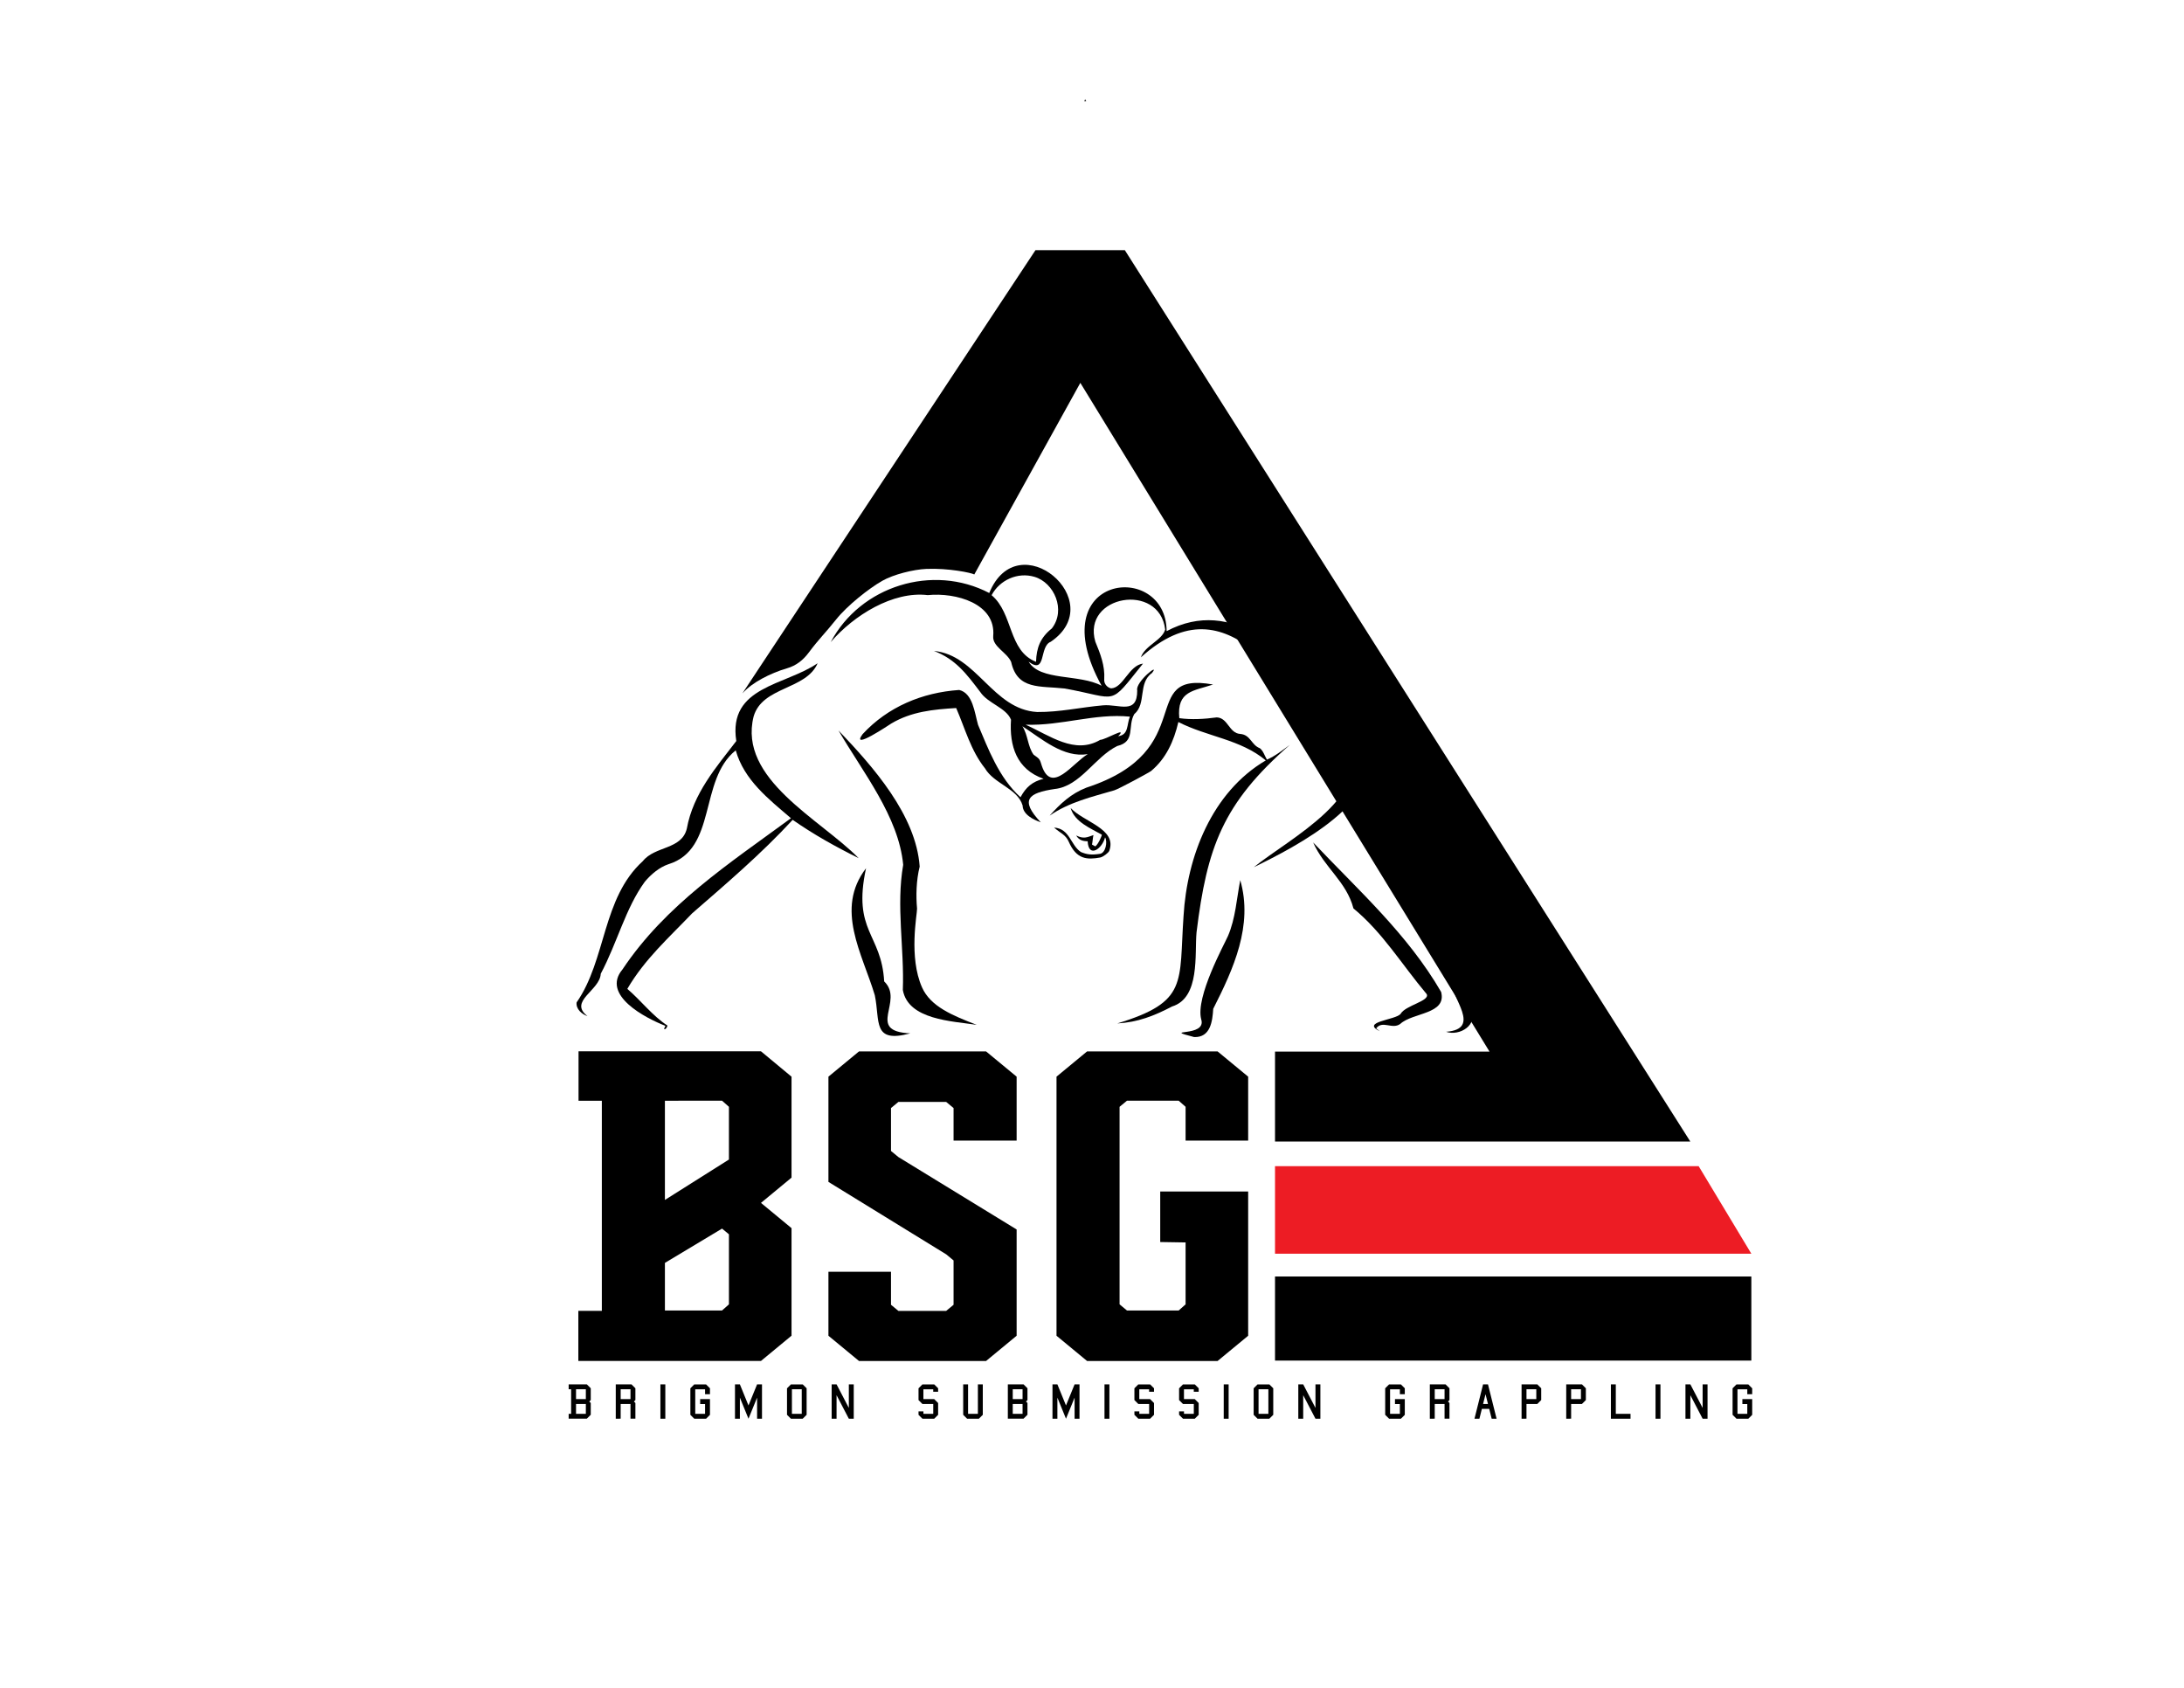 <?xml version="1.0" encoding="utf-8"?>
<!-- Generator: Adobe Illustrator 26.2.1, SVG Export Plug-In . SVG Version: 6.00 Build 0)  -->
<svg version="1.1" id="Layer_1" xmlns="http://www.w3.org/2000/svg" xmlns:xlink="http://www.w3.org/1999/xlink" x="0px" y="0px"
	 viewBox="0 0 792 612" style="enable-background:new 0 0 792 612;" xml:space="preserve">
<style type="text/css">
	.st0{fill:#ED1C24;}
</style>
<g>
	<g>
		<polygon points="393.54,36.04 393.17,36.68 393.9,36.68 		"/>
		<g>
			<path d="M462.37,413.91h150.6L407.91,90.71H375.5L269.21,251.43c2.04-2.24,4.49-3.93,7.11-5.36c2.91-1.59,5.96-2.84,9.11-3.76
				c3.25-0.95,5.76-2.89,7.83-5.66c3.69-4.96,6.07-7.15,9.91-11.98c4.13-5.19,12.04-11.37,16.72-14.04
				c4.11-2.35,11.36-4.15,16.05-4.35c8.02-0.33,16.35,1.41,17.38,2.01l38.45-69.47L540.15,381.3h-77.78V413.91z"/>
		</g>
	</g>
	<g>
		<path d="M209.1,363.47c10.81-15.55,9.23-37.78,23.99-51.21c4.46-5.62,14.09-4.07,15.98-11.82c2.31-12.76,10.69-22.28,17.94-31.75
			c-3.1-19.88,17.86-20.11,29.51-28.23c-4.2,9.78-20.05,8.37-23.23,19.34c-5.68,22.72,24.21,37.22,38.09,51.36
			c-8.32-4.12-16.29-8.56-23.93-13.89c-11.38,12.32-23.94,23.03-36.44,33.89c-8.61,9.01-17.16,16.56-23.52,27.4
			c4.97,4.25,9.18,9.84,14.55,13.3c-0.17,1.24-1.99,2.26-0.72,0.11c-7.24-2.79-23.38-11.17-15.61-20.43
			c15.69-23.51,38.76-38.44,61.12-54.86c-8.14-6.98-16.98-13.81-20.03-24.61c-13.45,10.8-6.65,35.84-24.41,41.29
			c-3.29,1.12-6.31,3.67-8.54,6.33c-6.99,9.56-9.97,22.02-16,33.4c-0.28,6.08-11.85,9.94-4.8,15.35
			C210.97,367.77,208.79,365.8,209.1,363.47z"/>
		<path d="M433.04,376.03c-12.53-3.26,4.72,0.31,2.56-6.45c-2.14-8.11,8.43-27.25,9.72-30.22c2.72-6.3,3.14-13.55,4.44-20.23
			c4.76,16.47-2.51,32.27-9.8,46.66C439.68,370.36,438.95,376.24,433.04,376.03z"/>
		<path d="M358.74,215.02c10.43-25.51,43.95,2.98,22.3,17.68c-4.3,1.64-1.45,12.08-8.02,7.23c4.2,7.06,18.4,4.38,26.46,8.72
			c-22.44-40.75,23.51-45.55,23.58-19.8c23.87-12.75,45.06,7.65,57.64,26.17c5.53,4.09,12.9,7.37,14.83,15.15
			c7.73,19.85-25.64,36.83-40.86,44.28c12.9-10.47,44.79-26.41,33.77-46.12c-23.22-16.96-41.88-59.58-74.72-29.98
			c1.55-4.38,7.67-6.09,8.82-10.09c-2.08-17.33-30.27-12.38-25.33,4.41c1.81,4.36,3.51,8.73,3.23,13.5
			c-0.22,2.53,2.06,3.45,2.58,3.42c4.33-0.24,6.33-8.31,11.48-8.98c-12.71,15.79-8.48,12.63-28.41,9.04
			c-8.95-1.02-17.15,0.62-19.41-9.64c-1.53-3.51-6.87-5.55-6.5-9.39c1.03-11.81-13.55-15.86-23.77-14.83
			c-12.56-1.52-26.8,7.31-35.16,17.04C312.06,212.45,338.24,204.32,358.74,215.02z M375.71,239.97c0.14-5.13,1.59-8.8,5.72-12.1
			c5.22-6.71,0.84-16.63-6.31-18.72c-6.03-1.79-12.58,1.12-15.53,6.66C367.5,222.42,365.54,236,375.71,239.97z"/>
		<path d="M354.68,262.83c3.66,8.58,7.48,19.09,15.4,26.24c1.96-3.65,4.28-5.67,8.37-6.69c-9.77-3.41-12.46-11.87-11.82-21.42
			c-1.75-4.37-8.32-5.84-11.13-10.01c-4.95-6.52-8.94-11.94-16.82-14.92c15.52,1.41,21.3,21.2,37.42,22.14
			c8.31,0.07,15.9-1.73,23.9-2.42c5.8-0.52,12.44,3.55,12.4-5.41c-0.76-3.11,8.62-10.42,5.33-6.29c-5.15,3.7-1.89,11.13-6.41,14.9
			c-2.53,4.44,0.61,9.95-6.16,11.55c-8.17,4-13.4,14.62-22.71,15.59c-9.46,1.41-12.81,3.83-5.03,12.07
			c-2.71-0.95-6.5-2.84-6.58-6.09c-1.81-6.17-10.39-7.87-13.64-13.47c-5.15-6.45-7.2-14.38-10.45-21.87
			c-8.32,0.5-16.25,1.29-23.49,5.59c-0.58,0.35-15.03,10.1-10.44,3.87c9.15-9.9,21.64-15.1,35.03-16.01
			C352.79,251.36,353.41,258.37,354.68,262.83z M409.75,259.85c-12.81-1.27-24.77,3.37-37.83,2.92c8.86,3.96,17.81,10.94,27.07,5.49
			c1.91-0.01,10.19-5.1,6.5-1.31C409.4,266.42,408.54,262.71,409.75,259.85z M370.76,263.33c2.07,3.28,1.9,7.3,4.05,10.3
			c2.21,1.58,2.23,1.52,2.99,4.05c3.58,10.52,11.26-1.09,16.67-4.24C385.63,274.88,377.86,267.96,370.76,263.33z"/>
		<path d="M459.43,275.43c3.15-1.35,5.67-3.44,8.32-5.35c-24.37,21.27-30.06,37.23-33.84,67.97c-0.75,7.82,1.4,23.72-8.86,26.89
			c-6.59,3.44-12.42,5.72-19.87,6.15c25.81-7.87,22.32-14.66,24.02-38.97c1.26-21.51,10.24-44.88,29.82-56.4
			c-9.13-7.66-21.29-8.57-31.7-13.92c-1.66,7.04-4.46,13.19-9.86,17.74c-0.59,0.5-11.74,6.54-13.36,7.02
			c-8.08,2.38-16.27,4.22-23.46,9.18c3.94-4.4,7.76-7.97,13.34-10.15c41.63-13.6,17.89-42.43,45.93-37.39
			c-6.98,2.37-13.21,2.22-12.25,12.2c4.4,0.62,9.13,0.32,13.59-0.28c4.11,0.17,4.41,5.75,8.53,6c3.75,0.31,3.96,4,7.08,5.17
			C458.11,272.24,458.6,274.03,459.43,275.43z"/>
		<path d="M354.19,371.6c-8.95-1.36-24.86-1.81-26.79-12.65c0.57-15.11-2.48-30.4,0.13-45.37c-1.61-17.48-14.73-33.68-23.46-48.72
			c12.62,13.21,28.11,30.69,29.44,49.35c-1.26,5.05-1.37,10.6-0.95,15.26c0.03,2.16-3.09,17.53,1.8,28.54
			C337.45,364.98,345.42,368.21,354.19,371.6z"/>
		<path d="M505.55,322.18c-6.51-11.1-2.78-24.73-9.14-36.34c3.79,1.65,10.22,18.51,10.53,26.74c1.35,7.74,11.64,7.84,14.21,15.37
			c7.67,11.28,7.28,25.62,12.21,37.9c2.87,5.78-4.06,9.95-8.95,8.27c13.06-1.02,1.96-12.12,1.3-19.34
			C520.84,343.16,518.71,326.32,505.55,322.18z"/>
		<path d="M499.05,372.88c0.44,0.35,0.91,0.73,1.32,1.05c-7.1-3.48,5.78-4.07,7.54-6.3c1.7-3.1,10.77-4.67,9.46-7.17
			c-9.2-10.95-15.94-22.32-26.56-31.07c-2.5-9.69-10.57-14.8-14.62-23.94c16.46,17.41,34.26,33.25,46.42,54.23
			c2.11,8.13-10.34,7.42-14.83,11.59C504.87,373.4,501.31,369.83,499.05,372.88z"/>
		<path d="M320.64,355.86c7.49,7.18-6.97,18.08,9.47,18.83c-13.87,3.73-10.9-4.35-12.87-13.81c-4.52-15.09-14.56-31.25-3.18-46.06
			C309.08,337.81,319.63,338.37,320.64,355.86z"/>
		<path d="M399.57,302.65c-4.02-2.3-9.9-4.61-11.31-9.67c2.36,2.53,6.51,4.41,9.75,6.61c3.33,2.26,5.72,4.88,4.26,8.9
			c-0.25,0.7-2.23,2.24-3.32,2.44c-4.68,0.84-8.56,0.75-11.39-5.74c-1.11-2.55-3-3.07-5.32-5.12c5.79,0.4,5.93,6.37,9.74,8.87
			c2.11,0.87,3.72,1.15,6.92,0.65c2.04-0.32,2.8-4.31,1.84-5.98c-0.97,4.06-5.97,7.78-6.32,1.42c-1.65-0.01-3.12-0.33-4.16-2.1
			c2.79,1.38,4,0.64,6.27-0.14c-0.2,0.57-0.35,2.87-0.54,3.44c0.15,0.03,1.06,0.63,1.21,0.66
			C398.22,306.17,399.53,303.24,399.57,302.65z"/>
	</g>
	<g>
		<polygon class="st0" points="616,422.85 462.37,422.85 462.37,454.58 635.1,454.58 		"/>
		<rect x="462.37" y="462.85" width="172.73" height="30.49"/>
	</g>
	<g>
		<g>
			<polygon points="311.5,381.24 300.42,390.39 300.42,428.55 343.12,454.81 345.8,457.03 345.8,473.1 343.12,475.32 325.79,475.32 
				323.11,473.1 323.11,461.14 300.42,461.14 300.42,484.33 311.5,493.48 357.59,493.48 368.67,484.33 368.67,445.8 325.79,419.54 
				323.11,417.33 323.11,401.77 325.79,399.55 343.12,399.55 345.8,401.77 345.8,413.58 368.67,413.58 368.67,390.39 357.59,381.24 
							"/>
			<polygon points="452.63,413.58 452.63,390.39 441.55,381.24 394.21,381.24 383.13,390.39 383.13,484.33 394.21,493.48 
				441.55,493.48 452.63,484.33 452.63,432.04 420.74,432.04 420.74,450.35 429.94,450.5 429.94,472.95 427.44,475.17 
				408.68,475.17 406,472.95 406,401.32 408.68,399.11 427.44,399.11 429.94,401.32 429.94,413.58 			"/>
		</g>
		<path d="M287.03,390.39l-11.08-9.2H209.8v17.93h8.45v76.18h-8.52v18.17h66.23l11.08-9.16v-38.99l-11.08-9.16l11.08-9.16V390.39z
			 M264.34,472.95l-2.5,2.22h-20.72v-17.25l20.72-12.44l2.5,2.07V472.95z M264.34,420.44l-23.22,14.65v-35.97l4.86,0v-0.01l15.86,0
			l2.5,2.21V420.44z"/>
	</g>
	<g>
		<path d="M206.22,514.42v-1.78h0.89v-8.9h-0.89v-1.78h6.59l1.42,1.42v4.27l-0.53,0.53l0.53,0.53v4.27l-1.42,1.42H206.22z
			 M208.89,507.3h3.56v-3.56h-3.56V507.3z M208.89,512.64h3.56v-3.56h-3.56V512.64z"/>
		<path d="M223.3,514.42v-12.46h5.7l1.42,1.42v4.27l-0.53,0.53l0.53,0.53v5.7h-1.78v-5.34h-3.56v5.34H223.3z M225.08,507.3h3.56
			v-3.56h-3.56V507.3z"/>
		<path d="M239.49,514.42v-12.46h1.78v12.46H239.49z"/>
		<path d="M251.77,514.42l-1.42-1.42v-9.61l1.42-1.42h4.27l1.42,1.42v2.14h-1.78v-1.78h-3.56v8.9h3.56v-3.56h-1.78v-1.78h3.56v5.7
			l-1.42,1.42H251.77z"/>
		<path d="M266.53,514.42v-12.46h1.78l3.12,7.65l3.12-7.65h1.78v12.46h-1.78v-7.65l-3.12,7.65l-3.12-7.65v7.65H266.53z"/>
		<path d="M286.82,514.42l-1.42-1.42v-9.61l1.42-1.42h4.27l1.42,1.42v9.61l-1.42,1.42H286.82z M287.18,512.64h3.56v-8.9h-3.56
			V512.64z"/>
		<path d="M301.59,514.42v-12.46h1.78l4.45,8.54v-8.54h1.78v12.46h-1.78l-4.45-8.54v8.54H301.59z"/>
		<path d="M333.09,511.75h1.78v0.89h3.56v-3.56h-3.92l-1.42-1.42v-4.27l1.42-1.42h4.27l1.42,1.42v1.25h-1.78v-0.89h-3.56v3.56h3.92
			l1.42,1.42v4.27l-1.42,1.42h-4.27l-1.42-1.42V511.75z"/>
		<path d="M349.28,501.96h1.78v10.68h3.56v-10.68h1.78v11.04l-1.42,1.42h-4.27l-1.42-1.42V501.96z"/>
		<path d="M365.48,514.42v-12.46h5.7l1.42,1.42v4.27l-0.53,0.53l0.53,0.53v4.27l-1.42,1.42H365.48z M367.26,507.3h3.56v-3.56h-3.56
			V507.3z M367.26,512.64h3.56v-3.56h-3.56V512.64z"/>
		<path d="M381.67,514.42v-12.46h1.78l3.12,7.65l3.12-7.65h1.78v12.46h-1.78v-7.65l-3.12,7.65l-3.12-7.65v7.65H381.67z"/>
		<path d="M400.53,514.42v-12.46h1.78v12.46H400.53z"/>
		<path d="M411.38,511.75h1.78v0.89h3.56v-3.56h-3.92l-1.42-1.42v-4.27l1.42-1.42h4.27l1.42,1.42v1.25h-1.78v-0.89h-3.56v3.56h3.92
			l1.42,1.42v4.27l-1.42,1.42h-4.27l-1.42-1.42V511.75z"/>
		<path d="M427.58,511.75h1.78v0.89h3.56v-3.56H429l-1.42-1.42v-4.27l1.42-1.42h4.27l1.42,1.42v1.25h-1.78v-0.89h-3.56v3.56h3.92
			l1.42,1.42v4.27l-1.42,1.42H429l-1.42-1.42V511.75z"/>
		<path d="M443.77,514.42v-12.46h1.78v12.46H443.77z"/>
		<path d="M456.04,514.42l-1.42-1.42v-9.61l1.42-1.42h4.27l1.42,1.42v9.61l-1.42,1.42H456.04z M456.4,512.64h3.56v-8.9h-3.56V512.64
			z"/>
		<path d="M470.81,514.42v-12.46h1.78l4.45,8.54v-8.54h1.78v12.46h-1.78l-4.45-8.54v8.54H470.81z"/>
		<path d="M503.74,514.42l-1.42-1.42v-9.61l1.42-1.42h4.27l1.42,1.42v2.14h-1.78v-1.78h-3.56v8.9h3.56v-3.56h-1.78v-1.78h3.56v5.7
			l-1.42,1.42H503.74z"/>
		<path d="M518.51,514.42v-12.46h5.7l1.42,1.42v4.27l-0.53,0.53l0.53,0.53v5.7h-1.78v-5.34h-3.56v5.34H518.51z M520.29,507.3h3.56
			v-3.56h-3.56V507.3z"/>
		<path d="M534.7,514.42l3.12-12.46h1.78l3.12,12.46h-1.78l-0.89-3.56h-2.67l-0.89,3.56H534.7z M538.71,505.52l-0.89,3.56h1.78
			L538.71,505.52z"/>
		<path d="M551.78,514.42v-12.46h5.7l1.42,1.42v4.27l-1.42,1.42h-3.92v5.34H551.78z M553.56,507.3h3.56v-3.56h-3.56V507.3z"/>
		<path d="M567.97,514.42v-12.46h5.7l1.42,1.42v4.27l-1.42,1.42h-3.92v5.34H567.97z M569.75,507.3h3.56v-3.56h-3.56V507.3z"/>
		<path d="M584.17,514.42v-12.46h1.78v10.68h5.34v1.78H584.17z"/>
		<path d="M600.36,514.42v-12.46h1.78v12.46H600.36z"/>
		<path d="M611.21,514.42v-12.46h1.78l4.45,8.54v-8.54h1.78v12.46h-1.78l-4.45-8.54v8.54H611.21z"/>
		<path d="M629.72,514.42l-1.42-1.42v-9.61l1.42-1.42h4.27l1.42,1.42v2.14h-1.78v-1.78h-3.56v8.9h3.56v-3.56h-1.78v-1.78h3.56v5.7
			l-1.42,1.42H629.72z"/>
	</g>
</g>
</svg>
